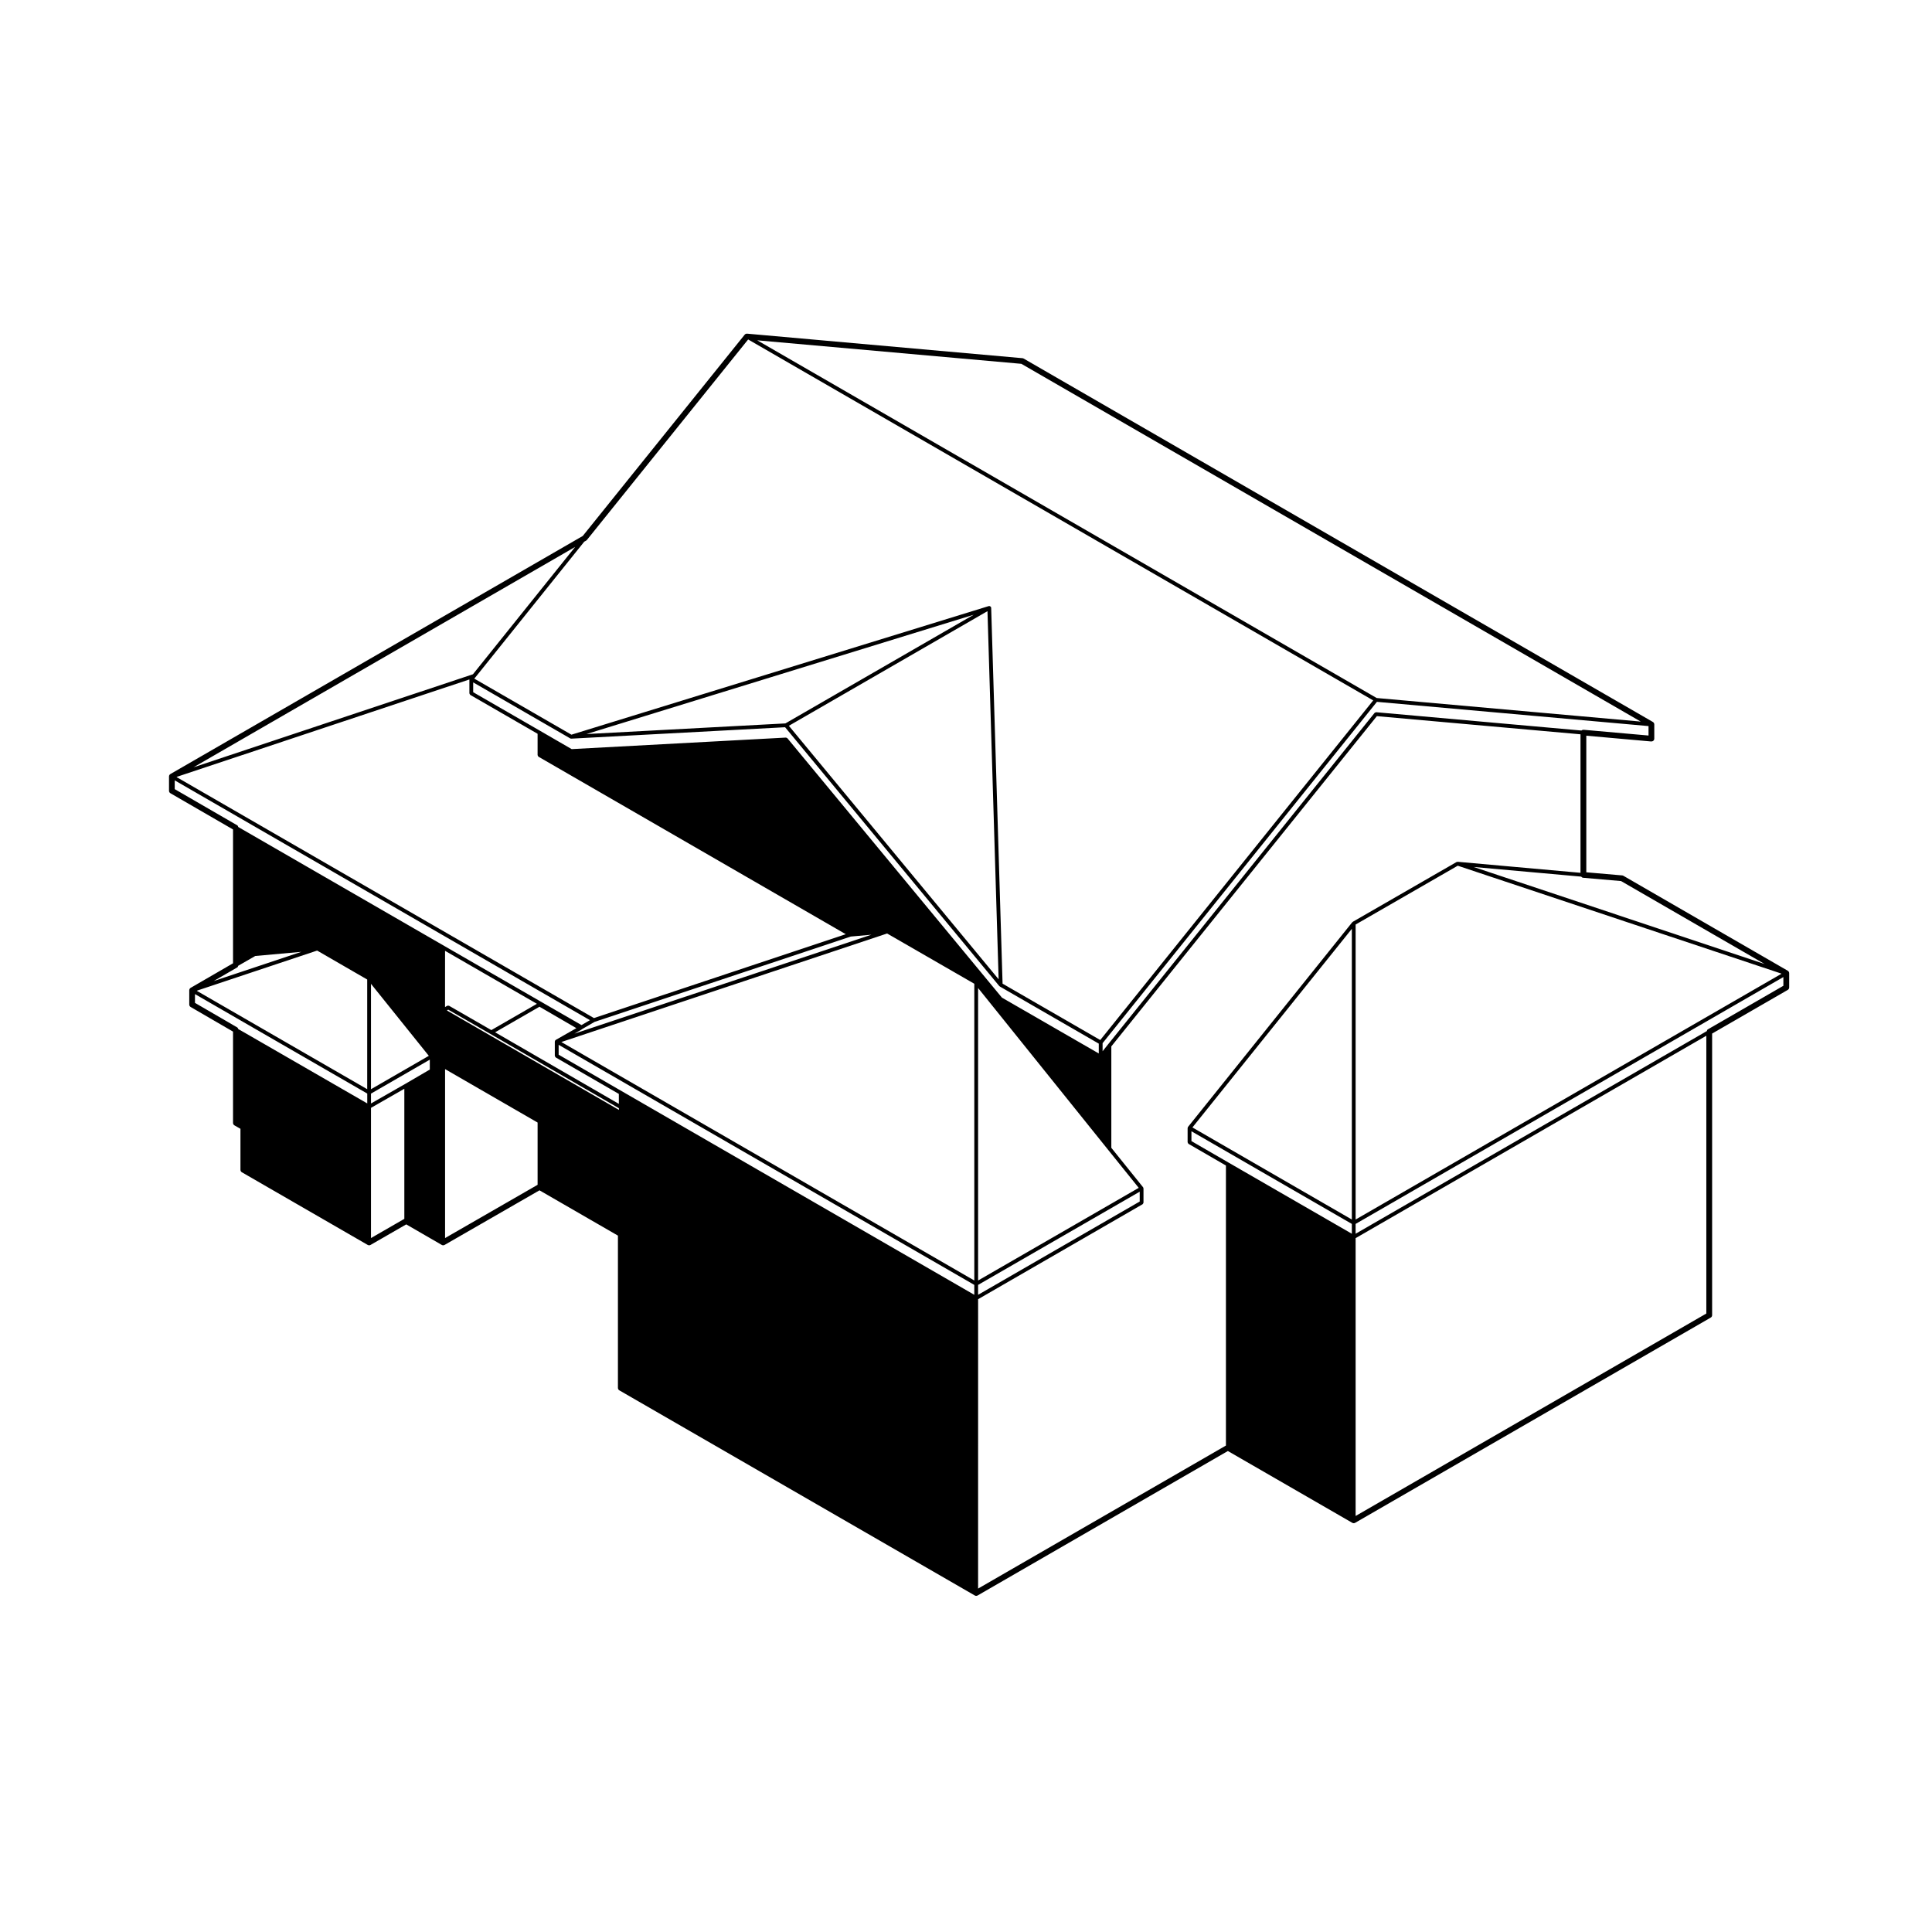 <?xml version="1.0" encoding="UTF-8"?>
<!-- Uploaded to: ICON Repo, www.svgrepo.com, Generator: ICON Repo Mixer Tools -->
<svg fill="#000000" width="800px" height="800px" version="1.1" viewBox="144 144 512 512" xmlns="http://www.w3.org/2000/svg">
 <path d="m597.73 492.54v-74.637l20.043-11.566c0.23-0.133 0.379-0.383 0.379-0.656v-3.769c0-0.273-0.145-0.523-0.379-0.656l-43.551-25.16c-0.102-0.055-0.203-0.09-0.312-0.102l-9.523-0.828v-36.199l17.191 1.531c0.223 0 0.418-0.055 0.578-0.195 0.152-0.141 0.246-0.344 0.246-0.555v-3.769c0-0.273-0.145-0.523-0.379-0.656l-166.74-96.297c-0.102-0.055-0.203-0.09-0.312-0.102l-72.973-6.5c-0.266-0.012-0.5 0.082-0.66 0.281l-42.898 53.328-109.27 63.09c-0.23 0.133-0.379 0.383-0.379 0.656v3.785c0 0.273 0.145 0.52 0.379 0.656l16.586 9.598v35.465l-11.219 6.5c-0.23 0.137-0.379 0.383-0.379 0.656v3.773c0 0.273 0.145 0.52 0.379 0.656l11.219 6.519v24.191c0 0.273 0.145 0.523 0.383 0.66l1.586 0.902v10.871c0 0.273 0.145 0.523 0.379 0.656l33.344 19.25c0.23 0.133 0.52 0.137 0.754 0l9.461-5.445 9.41 5.445c0.227 0.133 0.516 0.137 0.754 0l25.145-14.469 20.789 12.004v40.352c0 0.273 0.145 0.523 0.379 0.656l94.188 54.355c0.117 0.07 0.246 0.105 0.379 0.105 0.125 0 0.262-0.035 0.379-0.105l66.316-38.281 32.973 19.027c0.238 0.137 0.523 0.137 0.754 0l94.203-54.367c0.254-0.133 0.402-0.387 0.402-0.656zm-390.84-76.25-11.219-6.519v-2.324l45.656 26.359v2.613l-32.59-18.801h-0.004l-1.586-0.898c-0.074-0.156-0.109-0.332-0.258-0.43zm0-53.562-16.586-9.598v-2.328l110.04 63.555-2.242 1.301-10.867-6.266-25.523-14.723-54.566-31.504c-0.066-0.172-0.109-0.348-0.258-0.438zm92.434-75.453c0.082-0.047 0.152-0.105 0.211-0.18l42.727-53.125h0.023l165.63 95.645-72.336 90.004-25.887-14.941-3.019-99.582c0-0.023-0.023-0.039-0.023-0.059-0.004-0.031 0.016-0.051 0.004-0.074-0.004-0.02-0.031-0.023-0.039-0.047-0.004-0.02 0.004-0.039-0.004-0.059-0.016-0.023-0.039-0.023-0.059-0.047-0.031-0.039-0.055-0.066-0.098-0.098-0.039-0.023-0.07-0.047-0.109-0.066-0.035-0.012-0.07-0.02-0.105-0.023-0.023 0-0.039-0.023-0.066-0.023h-0.016c-0.023 0-0.039 0.023-0.059 0.023-0.023 0.004-0.051-0.012-0.074-0.004l-110.59 34.078-25.75-14.863 0.332-0.383c0.004-0.004 0-0.012 0.004-0.016 0.004-0.004 0.012 0 0.012 0l28.797-35.887zm209.51 41.703-164.16-94.793 70 6.231 164.14 94.809zm-207.27 85.832 67.902-22.617 5.461-0.484-78.691 26.215 1.785-1.02c0.012-0.004 0.012-0.016 0.02-0.023 0.004-0.004 0.016 0 0.02-0.004l0.281-0.203h0.004zm-32.164-89.973 25.719 14.848c0.082 0.047 0.168 0.066 0.25 0.066h0.023l56.668-3.027 56.742 68.57c0.004 0.012 0.02 0.004 0.023 0.012 0.023 0.023 0.047 0.035 0.074 0.055 0.016 0.016 0.02 0.039 0.039 0.055l26.25 15.156v2.606l-25.668-14.801-56.84-68.723c-0.012-0.012-0.02-0.012-0.031-0.016-0.047-0.051-0.105-0.066-0.16-0.09-0.066-0.031-0.105-0.07-0.176-0.07-0.004 0-0.012-0.012-0.02-0.012h-0.023l-56.77 3.055-8.277-4.793-17.824-10.289zm139.25 78.684-55.59-67.18 52.633-30.379zm-56.512-67.812-52.719 2.82 102.62-31.617zm-89.359 75.859 11.191 6.438 34.051 19.688v0.441l-45.586-26.355zm24.191-0.777 9.777 5.68-5.461 3.113c-0.023 0.016-0.023 0.039-0.047 0.059-0.035 0.023-0.059 0.051-0.086 0.086-0.02 0.02-0.047 0.02-0.059 0.047-0.004 0.004 0 0.012 0 0.02-0.016 0.016-0.012 0.039-0.016 0.059-0.016 0.039-0.02 0.07-0.023 0.109-0.004 0.02-0.023 0.035-0.023 0.059v3.777c0 0.023 0.02 0.039 0.023 0.059 0.012 0.07 0.039 0.117 0.074 0.176 0.031 0.059 0.059 0.105 0.105 0.141 0.02 0.02 0.023 0.047 0.047 0.059l16.723 9.664v2.637l-32.793-18.969zm21.801 22.379-16.723-9.664v-2.621l110.15 63.625v2.625zm-16.008-13.027 86.332-28.758 23.109 13.32v78.641zm-18.551-3.156-11.199-6.445c-0.023-0.016-0.055 0-0.082-0.012-0.059-0.02-0.105-0.02-0.168-0.02-0.074 0-0.133 0-0.203 0.031-0.02 0.012-0.047-0.004-0.07 0.012l-0.551 0.336 0.008-14.914 24.344 14.043zm-16.57 6.816-15.324 8.848v-27.926zm-15.324 10.012 15.586-8.996v2.621l-6.492 3.793h-0.004l-9.09 5.199zm160.89 50.695 42.828-24.703v2.606l-42.828 24.723zm0-1.164v-77.512l34.422 42.832 8.148 10.125zm-133.87-160.66-74.055 24.652 101.14-58.398zm-0.941 1.375v3.672c0 0.023 0.02 0.039 0.023 0.059 0.012 0.07 0.039 0.117 0.074 0.176 0.031 0.059 0.059 0.105 0.105 0.145 0.02 0.016 0.023 0.039 0.047 0.055l17.824 10.289v5.652c0 0.023 0.02 0.039 0.023 0.059 0.012 0.07 0.039 0.117 0.074 0.176 0.031 0.059 0.059 0.105 0.105 0.141 0.02 0.02 0.023 0.047 0.047 0.059l81.422 47.027-66.738 22.227-110.61-63.867 0.145-0.09zm-61.266 75.875 4.519-2.594 12.203-1.098-23.227 7.742 6.254-3.621c0.148-0.086 0.191-0.266 0.25-0.43zm20.914-4.027 13.27 7.672v29.066l-45.152-26.066 0.152-0.09zm14.273 41.68 8.836-5.059v34.477l-8.836 5.09zm19.633-10.266 24.52 14.16v16.5l-24.52 14.113zm141.26 60.973 43.578-25.156c0.02-0.016 0.023-0.039 0.047-0.055 0.051-0.039 0.082-0.09 0.105-0.145 0.035-0.059 0.066-0.105 0.074-0.176 0.004-0.02 0.023-0.035 0.023-0.059v-3.769c0-0.047-0.035-0.074-0.047-0.109-0.016-0.051 0.004-0.098-0.02-0.137-0.004-0.016-0.023-0.016-0.035-0.023-0.004-0.016 0-0.031-0.012-0.039l-8.41-10.449v-26.879l70.371-87.516 53.965 4.812v36.703l-32.551-2.918c-0.02 0-0.02 0.031-0.039 0.035-0.016 0-0.023 0-0.039 0.004-0.07 0.004-0.125-0.012-0.191 0.02-0.004 0.004-0.016 0-0.023 0.004l-27.508 15.844c-0.023 0.016-0.023 0.039-0.047 0.059-0.023 0.016-0.051 0.023-0.074 0.051-0.004 0.012-0.02 0.004-0.023 0.016l-43.508 54.211c-0.012 0.012-0.004 0.023-0.012 0.039-0.012 0.012-0.023 0.012-0.035 0.023-0.023 0.047-0.004 0.098-0.02 0.137-0.012 0.039-0.047 0.07-0.047 0.109v3.769c0 0.023 0.02 0.039 0.023 0.059 0.012 0.07 0.039 0.117 0.074 0.176 0.031 0.059 0.059 0.105 0.105 0.145 0.02 0.016 0.023 0.039 0.047 0.055l9.906 5.738v74.207l-65.68 37.906zm160.34-111.68 10.047 0.871 38.031 21.977-77.117-25.711 28.52 2.559c0.125 0.168 0.301 0.281 0.52 0.305zm32.777 40.629-93.074 53.707v-2.606l113.36-65.418v2.312l-20.043 11.566c-0.152 0.09-0.191 0.273-0.246 0.438zm-136.32 25.535 42.246-52.633v77.039zm-0.262 1.012 42.508 24.555v2.606l-32.602-18.816-9.906-5.734zm156.36-41.734-112.85 65.129v-78.18l27.066-15.586 85.637 28.547zm-112.85 70.059 92.941-53.637v73.617l-92.941 53.648zm60.426-134.72c-0.195-0.004-0.418 0.055-0.578 0.195v0.004l-54.391-4.852c-0.02 0-0.031 0.016-0.051 0.016-0.07 0-0.121 0.035-0.188 0.066-0.059 0.023-0.117 0.047-0.156 0.086-0.016 0.016-0.035 0.012-0.047 0.023l-70.641 87.859-1.43 1.797v-2.144l72.699-90.453 71.98 6.422v2.504z"/>
</svg>